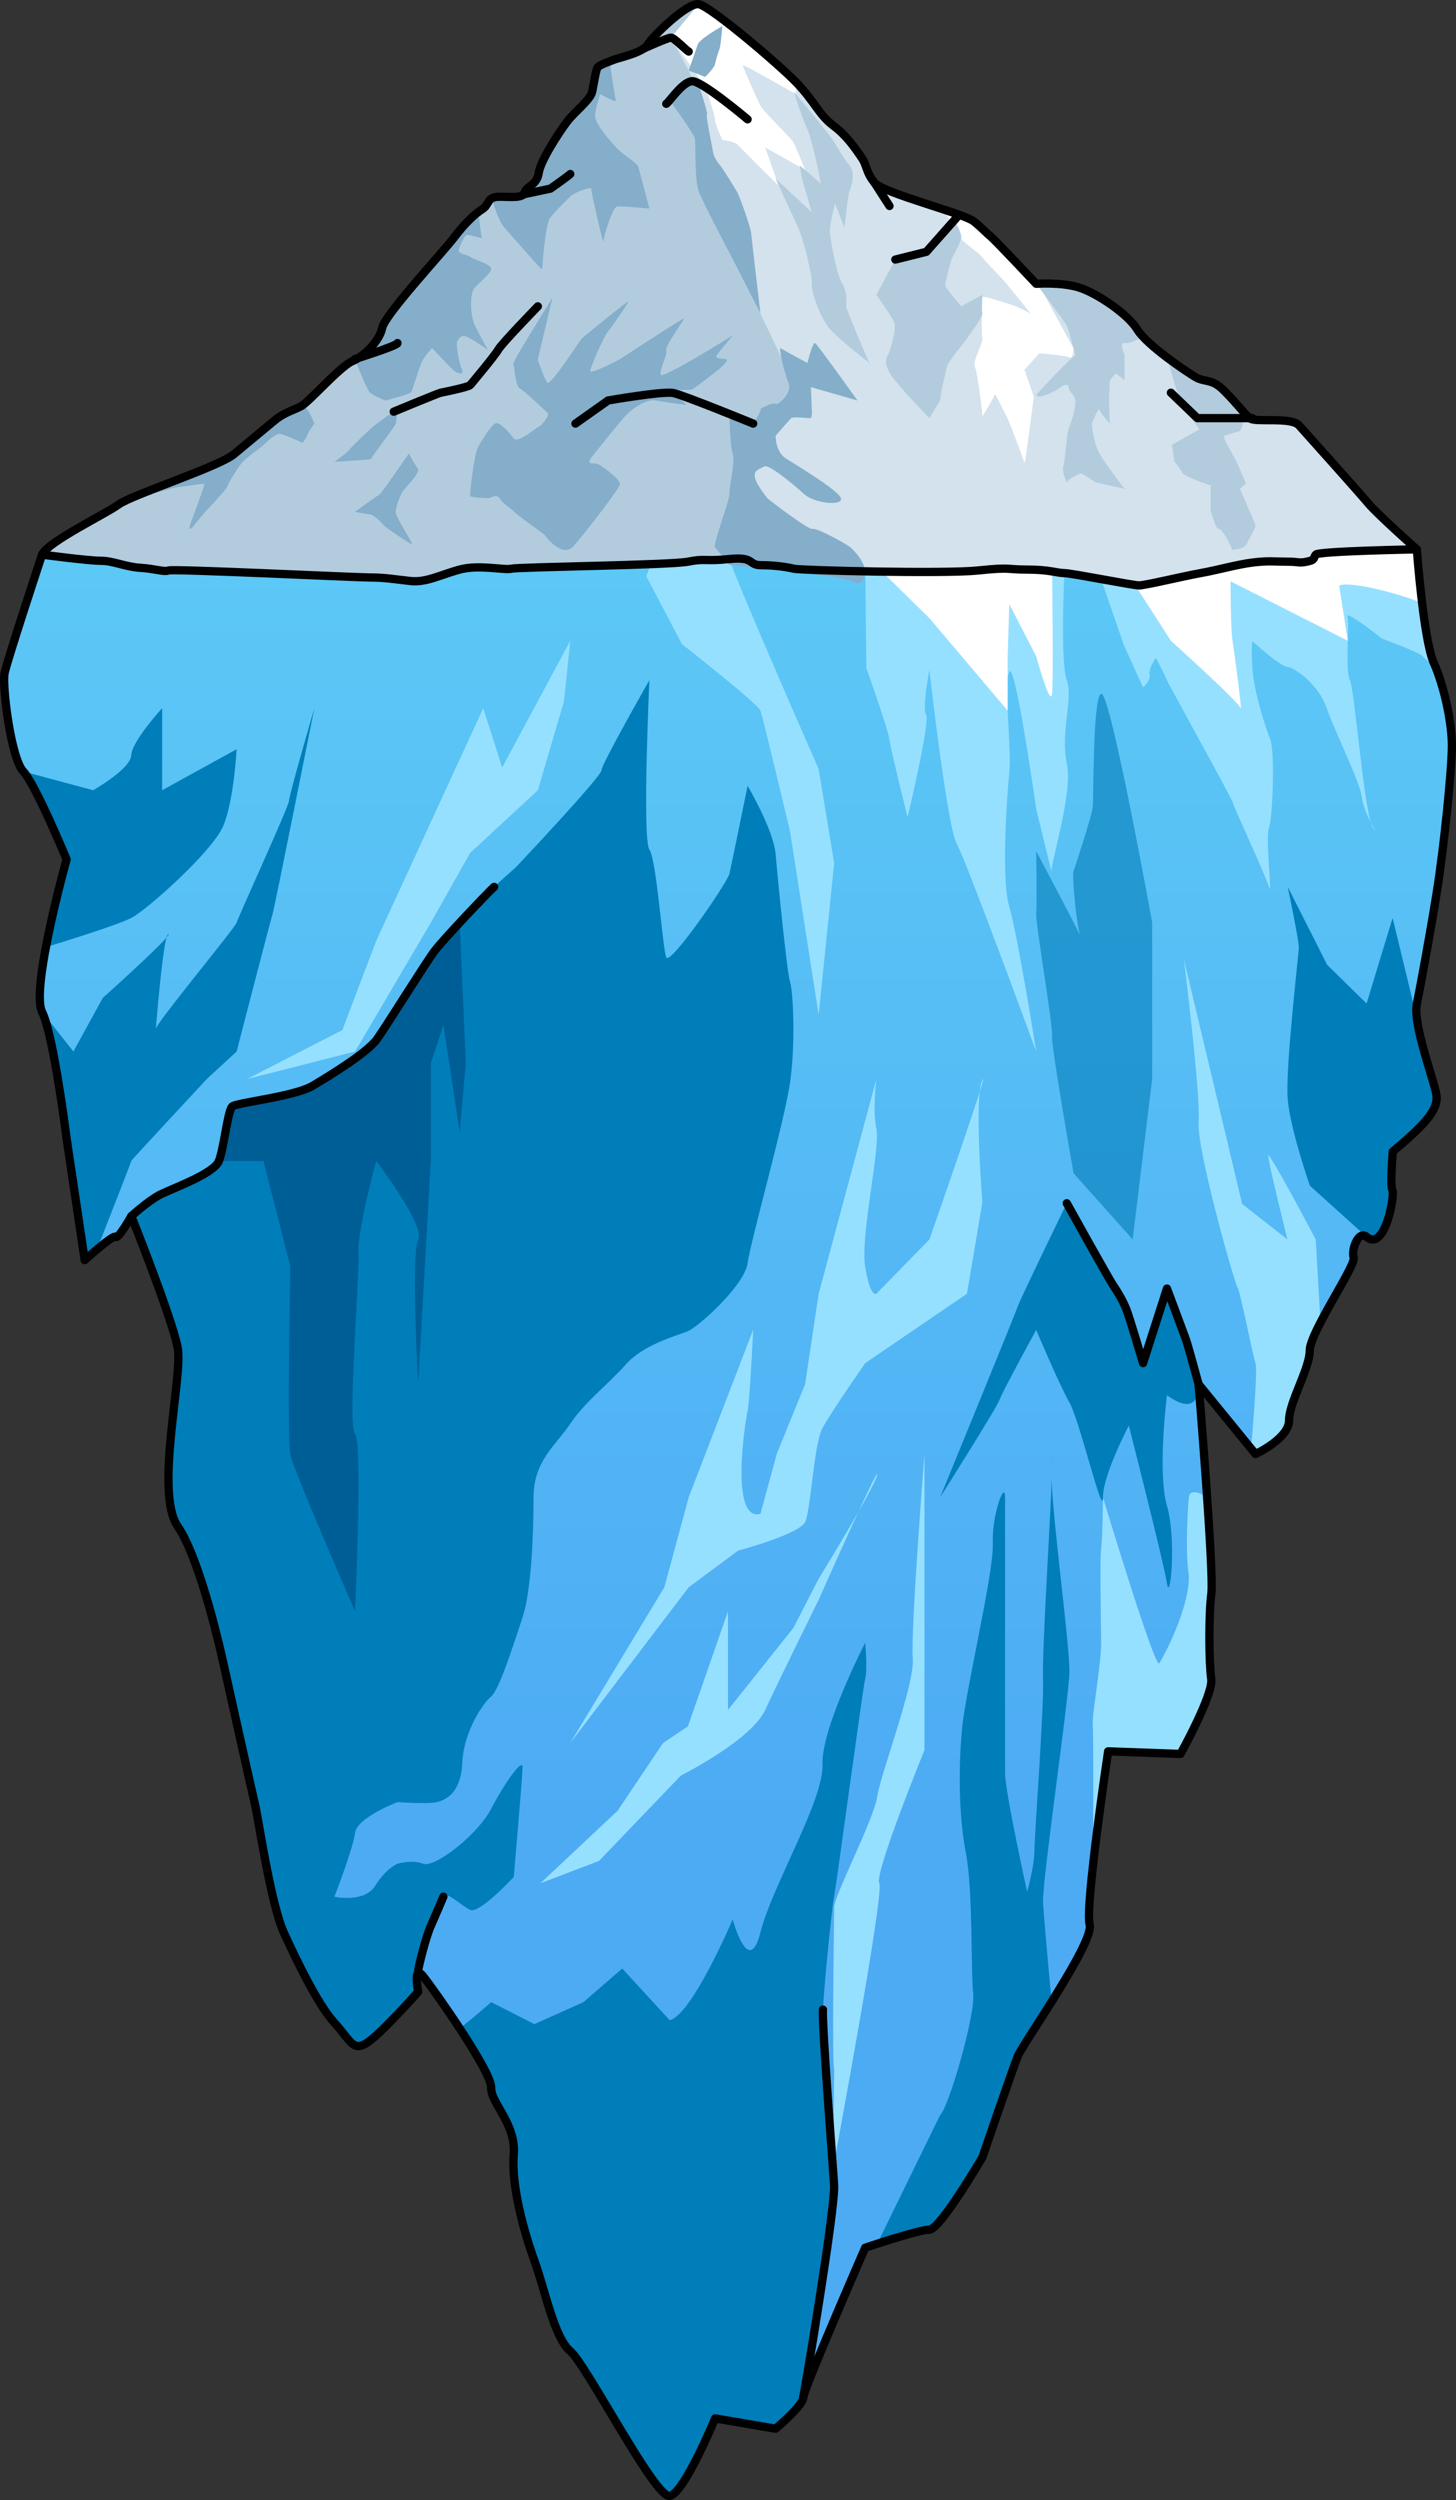 <?xml version="1.0" encoding="utf-8"?>
<!-- Generator: Adobe Illustrator 16.0.0, SVG Export Plug-In . SVG Version: 6.00 Build 0)  -->
<!DOCTYPE svg PUBLIC "-//W3C//DTD SVG 1.1//EN" "http://www.w3.org/Graphics/SVG/1.1/DTD/svg11.dtd">
<svg version="1.1" id="Layer_1" xmlns="http://www.w3.org/2000/svg" xmlns:xlink="http://www.w3.org/1999/xlink" x="0px" y="0px"
	 width="175.916px" height="301.954px" viewBox="0 0 175.916 301.954" enable-background="new 0 0 175.916 301.954"
	 xml:space="preserve">
<rect x="0" y="0" width="175.916" height="301.954" fill="#333333" stroke="none"/>
<g>
	<g>
		<linearGradient id="SVGID_1_" gradientUnits="userSpaceOnUse" x1="87.957" y1="47.535" x2="87.957" y2="220.206">
			<stop  offset="0" style="stop-color:#5ECCF6"/>
			<stop  offset="1" style="stop-color:#4DABF4"/>
		</linearGradient>
		<path fill="url(#SVGID_1_)" d="M5.083,66.989c0,0-4.218,12.761-4.53,14.322c-0.312,1.562,0.783,10.305,2.266,11.866
			c1.481,1.562,5.229,10.617,5.229,10.617s-4.366,15.613-2.964,18.423c1.403,2.81,2.964,15.3,2.964,15.3l2.187,14.676
			c0,0,3.435-3.122,3.746-2.811c0.313,0.313,1.887-2.498,1.887-2.498s4.983,12.49,5.607,15.926c0.625,3.435-2.81,17.485,0,21.545
			c2.811,4.06,5.45,16.237,5.45,16.237s3.605,16.237,3.918,17.486c0.312,1.249,1.873,11.865,3.435,15.3
			c1.562,3.436,4.138,8.743,6.128,10.929c1.991,2.187,2.195,3.436,3.811,2.498c1.615-0.937,6.313-6.245,6.313-6.245
			s-0.668-3.435,0.596-1.873s8.295,11.554,8.214,13.427c-0.08,1.874,3.042,4.372,2.73,8.119c-0.313,3.747,1.248,9.367,2.498,12.802
			c1.248,3.435,2.422,9.368,4.333,10.929c1.911,1.562,10.245,17.799,12.011,17.486c1.767-0.313,5.484-9.367,5.484-9.367l7.314,1.249
			c0,0,3.331-2.811,3.331-3.747c0-0.938,7.494-18.111,7.494-18.111s6.457-2.186,7.757-2.186c1.299,0,6.403-8.743,6.403-8.743
			s3.639-10.616,4.263-12.178c0.625-1.562,9.27-13.739,8.694-15.925s2.234-20.921,2.234-20.921l8.743,0.313
			c0,0,3.993-7.182,3.714-9.056c-0.279-1.873-0.318-7.807,0.014-10.304c0.332-2.498-1.542-25.293-1.542-25.293l6.879,8.431
			c0,0,4.051-1.873,4.051-4.06c0-2.186,2.498-6.244,2.498-8.431c0-2.186,5.62-10.304,5.308-11.241
			c-0.313-0.937,0.584-3.336,1.562-2.498c2.186,1.874,3.435-4.996,3.122-5.62c-0.312-0.625,0.048-4.684,0.048-4.684
			c3.699-3.123,5.573-4.996,5.261-6.87s-2.847-8.431-2.36-10.929c0.486-2.498,1.492-7.806,2.395-13.427s1.84-14.988,1.84-17.798
			c0-2.81-0.938-7.182-2.187-9.992c-1.249-2.81-2.048-13.709-2.048-13.709l-78.409-6.118L5.083,66.989z"/>
		<g>
			<path fill="#007EB9" d="M20.35,112.815c-0.073,0-0.148,0.154-0.226,0.416C20.342,112.975,20.442,112.815,20.35,112.815z"/>
			<path fill="#007EB9" d="M32.935,110.387c0.221-0.662,5.046-24.853,5.046-24.853s-3.059,10.501-3.059,11.164
				s-6.182,14.13-6.333,14.734c-0.149,0.595-9.505,11.866-9.771,12.822c0.096-0.809,0.734-9.074,1.307-11.022
				c-1.35,1.591-7.723,7.312-7.723,7.312l-3.532,6.456l-3.786-4.783c1.403,2.81,2.964,15.3,2.964,15.3l2.187,14.676
				c0,0,0.69-0.627,1.479-1.291c1.696-4.317,4.198-10.708,4.153-10.708c-0.068,0,9.12-9.875,9.12-9.875l3.603-3.318
				C28.589,126.999,32.714,111.049,32.935,110.387z"/>
		</g>
		<path fill="#96E0FF" d="M100.785,249.93c-0.282-0.707-0.002-18.364,0-19.644s4.874-10.751,5.204-13.298s4.575-13.581,4.292-16.693
			s1.414-24.684,1.414-24.684v35.755c0,0-6.101,14.958-5.455,16.09s-5.581,34.373-5.581,34.373L100.785,249.93z"/>
		<path fill="#96E0FF" d="M88.133,67.521c0.678,2.408,10.778,25.363,10.778,25.363l1.873,11.368l-1.873,18.287l-3.461-22.149
			c0,0-3.253-13.71-3.572-14.562s-9.485-8.037-9.485-8.037l-4.307-8.194l2.179-5.711h11.613"/>
		<path fill="#96E0FF" d="M158.97,149.694c0,0-5.742-10.862-5.749-10.121s2.324,10.121,2.324,10.121l-5.467-4.288l-7.04-29.546
			c0,0,2.037,16.303,1.782,19.638s4.331,19.453,4.701,20.008s1.853,8.337,2.17,9.13s-0.537,10.313-0.537,10.316l0.538,0.659
			c0,0,4.051-1.873,4.051-4.06c0-2.186,2.498-6.244,2.498-8.431c0-0.685,0.551-1.949,1.298-3.395L158.97,149.694z"/>
		<path fill="#96E0FF" d="M142.628,211.833c0,0,3.993-7.182,3.714-9.056c-0.279-1.873-0.318-7.807,0.014-10.304
			c0.147-1.111-0.142-6.242-0.508-11.596c-1.021-0.753-2.122-0.958-2.212-0.034c-0.141,1.44-0.415,6.525-0.044,9.119
			s-1.668,7.781-3.521,10.931c-0.506,0.859-6.811-20.05-6.811-20.05s-0.044,4.858-0.219,6.155s-0.011,8.707,0,11.407
			s-1.122,8.601-1.014,9.897s0.062,16.692,0,17.241l0,0c0.674-6.137,1.856-14.024,1.856-14.024L142.628,211.833z"/>
		<g>
			<path fill="#96E0FF" d="M165.622,99.318c0.089,0.292,0.177,0.517,0.266,0.646C166.47,100.812,166.114,100.291,165.622,99.318z"/>
			<path fill="#96E0FF" d="M173.229,80.062c-1.249-2.81-2.048-13.709-2.048-13.709l-25.795-2.013l-12.344,5.605l2.742,7.956
				l2.32,5.121c0,0,0.938-0.776,0.783-1.552s0.775-2.018,0.775-2.018s1.106,2.139,1.329,2.699s7.826,14.215,7.981,14.835
				s3.88,8.619,4.345,10.128s-0.465-5.88,0-7.151s0.735-9.339,0.135-10.736s-1.979-5.896-2.144-8.534s0-3.259,0-3.259
				s3.203,2.948,4.235,3.104s3.825,2.232,4.756,4.995s4.018,8.815,4.259,10.832c0.111,0.935,0.637,2.112,1.062,2.952
				c-0.994-3.286-1.957-15.971-2.527-17.167c-0.621-1.302,0-6.733-0.311-7.664s4.189,2.638,4.189,2.638s4.655,1.707,4.966,2.172
				c0.099,0.148,0.699,0.637,1.461,1.188C173.342,80.346,173.288,80.195,173.229,80.062z"/>
			<path fill="#FFFFFF" d="M171.828,72.919c-0.412-3.374-0.646-6.566-0.646-6.566l-38.139-2.976l0,0l3.809,6.829l4.617,7.186
				c0,0,8.176,7.353,8.419,8.141s-0.729-6.623-0.972-8.141s-0.243-7.186-0.243-7.186l14.171,7.186l-1.051-6.685
				C163.734,70.044,171.773,72.588,171.828,72.919z"/>
		</g>
		<path fill="#007EB9" d="M168.233,143.762c-0.312-0.625,0.048-4.684,0.048-4.684c3.699-3.123,5.573-4.996,5.261-6.87
			c-0.257-1.542-2.017-6.254-2.36-9.268l-2.925-12.074l-3.146,10.333l-4.761-4.667l-4.761-9.419c0,0,1.334,6.419,1.334,7.279
			s-1.667,14.769-1.334,18.435s2.667,10.372,2.667,10.372l6.854,6.182l0.448,0.262C167.464,150.306,168.523,144.342,168.233,143.762
			z"/>
		<path fill="#007EB9" d="M19.589,95.443v-9.91c0,0-3.666,4-3.729,5.667s-4.604,4.243-4.604,4.243l-8.438-2.267
			c1.481,1.562,5.229,10.617,5.229,10.617s-1.546,5.53-2.503,10.6c1.824-0.557,8.643-2.662,10.322-3.526c1.943-1,9.723-8,11.057-11
			s1.666-9.379,1.666-9.379L19.589,95.443z"/>
		<path fill="#96E0FF" d="M104.534,67.895l0.009,0.87l0.131,11.927c0,0,2.567,7.158,2.797,8.676s2.182,9.326,2.182,9.326
			s2.749-11.495,2.242-12.363s0.396-5.422,0.396-5.422s2.126,18.87,3.322,21.039s9.583,25.052,9.583,25.052s-2.23-13.99-3.248-17.46
			s-0.283-13.448,0-16.267s-0.718-10.845,0-12.146s3.268,16.701,3.268,16.701s2.103,8.459,1.837,7.591s2.639-9.543,1.837-13.23
			s0.802-7.926,0-10.036s-0.295-12.93-0.295-12.93l-3.398-5.333l-17.02,3.357"/>
		<path fill="#FFFFFF" d="M106.564,69.045l5.727,5.614l9.457,11.169v-6.553l0.2-6.317l3.248,6.317c0,0,1.736,6.339,1.916,4.506
			s0-14.762,0-14.762l-1.916-6.254l-17.02,1.575"/>
		<path fill="#007EB9" d="M99.381,213.082c0.156,4.371-6.089,14.676-7.503,20.296c-1.413,5.621-3.354-1.561-3.354-1.561
			s-4.912,11.553-7.615,12.178l-5.728-6.245l-4.684,4.059l-5.933,2.662l-5.218-2.662c0,0-1.922,1.704-3.806,3.184
			c1.98,3.021,3.837,6.152,3.795,7.121c-0.08,1.874,3.042,4.372,2.73,8.119c-0.313,3.747,1.248,9.367,2.498,12.802
			c1.248,3.435,2.422,9.368,4.333,10.929c1.911,1.562,10.245,17.799,12.011,17.486c1.767-0.313,5.484-9.367,5.484-9.367l7.314,1.249
			c0,0,3.331-2.811,3.331-3.747c-0.313-3.123,4.06-24.356,3.747-26.542s-0.937-14.363-1.405-15.922
			c-0.468-1.56,1.093-16.552,1.405-18.113s3.435-24.98,3.747-26.229s0-4.371,0-4.371S99.225,208.71,99.381,213.082z"/>
		<path fill="#007EB9" d="M144.814,167.181c0-1.873-3.821-11.554-3.821-11.554c-1.175,3.747-2.888,9.008-2.888,9.008
			s-2.033-7.759-3.283-9.008c-1.248-1.249-5.933-10.304-5.933-10.304s-5.62,11.553-5.933,12.49
			c-0.313,0.937-9.367,23.03-9.367,23.03s6.869-10.853,7.182-11.79c0.313-0.937,4.425-8.431,4.425-8.431s2.757,6.558,4.006,8.743
			s4.06,14.213,4.06,11.478c0-2.734,3.122-8.667,3.122-8.667s4.223,16.55,4.609,19.048c0.387,2.497,1.175-5.309,0-9.368
			s0-13.342,0-13.342C145.159,171.501,144.814,167.181,144.814,167.181z"/>
		<g>
			<path fill="#007EB9" d="M127.056,177.863c-0.006,0.191-0.005,0.422,0,0.671c0-0.287,0.002-0.568,0.005-0.836
				C127.06,177.756,127.058,177.802,127.056,177.863z"/>
			<path fill="#007EB9" d="M127.051,241.765c-0.294-3.225-0.919-10.139-1.03-11.938c-0.148-2.367,3.107-24.575,3.185-27.832
				c0.073-3.099-2.052-18.553-2.149-23.46c0,0.023,0,0.046,0,0.069c0,2.517-1.185,20.873-1.035,24.131
				c0.148,3.259-1.037,18.802-1.037,20.727s-0.888,5.032-0.888,5.032s-2.665-12.139-2.665-14.36c0-2.221,0-31.088,0-33.289
				c0-2.2-1.629,2.201-1.481,5.606s-3.257,17.616-3.7,22.205c-0.444,4.589-0.444,10.512,0.443,15.101
				c0.889,4.589,0.593,14.509,0.889,17.025c0.295,2.516-2.961,13.768-3.992,14.656l-7.601,15.555l0,0
				c1.983-0.643,5.396-1.705,6.302-1.705c1.299,0,6.403-8.743,6.403-8.743s3.639-10.616,4.263-12.178
				C123.235,247.67,125.111,244.858,127.051,241.765z"/>
			<path fill="#007EB9" d="M127.061,177.698C127.164,174.44,127.083,175.676,127.061,177.698L127.061,177.698z"/>
		</g>
		<path fill="#007EB9" d="M93.708,103.14c-0.249-2.922-3.383-8.236-3.383-8.236s-1.948,9.565-2.192,10.628
			s-7.195,11.159-7.636,10.096s-1.154-11.69-2.037-13.019c-0.883-1.328,0-20.458,0-20.458s-5.758,10.096-5.796,10.893
			c-0.038,0.797-10.325,11.69-10.325,11.69s-6.642,5.845-8.235,7.971c-1.595,2.126-6.377,8.501-7.392,11.159
			c-1.016,2.657-8.816,7.439-9.879,7.705c-1.063,0.266-7.174,1.594-8.235,1.594c-1.063,0-1.33,4.517-1.674,6.376
			s-11.346,5.846-11.058,7.344c0,0,4.983,12.49,5.607,15.926c0.625,3.435-2.81,17.485,0,21.545c2.811,4.06,5.45,16.237,5.45,16.237
			s3.605,16.237,3.918,17.486c0.312,1.249,1.873,11.865,3.435,15.3c1.562,3.436,4.138,8.743,6.128,10.929
			c1.991,2.187,2.195,3.436,3.811,2.498c1.505-0.873,5.683-5.537,6.245-6.169c0.007-0.113,0.016-0.229,0.021-0.341
			c-0.09-0.555-0.257-1.806,0.047-1.986l0,0c0-2.252,0.596-3.652,0.596-3.652s2.183-4.781,2.448-5.579s2.126,1.063,3.232,1.595
			c1.106,0.531,5.271-3.985,5.271-3.985s1.063-12.222,1.063-13.285s-2.126,1.86-3.789,5.049c-1.662,3.188-6.839,7.173-8.225,6.643
			c-1.386-0.531-3.098,0-3.098,0s-1.361,0.53-2.689,2.656s-4.932,1.328-4.932,1.328s2.273-5.845,2.493-7.705
			c0.22-1.859,5.128-3.719,5.128-3.719s3.686,0.265,4.749,0c1.064-0.265,2.923-1.063,3.084-4.782
			c0.161-3.72,2.496-7.175,3.479-7.972c0.983-0.796,2.737-6.376,3.8-9.564s1.328-10.096,1.328-14.491
			c0-4.395,2.656-6.232,4.434-8.889c1.777-2.657,4.6-4.783,6.726-7.175s6.111-3.454,7.439-3.985c1.328-0.53,6.907-5.58,7.262-8.236
			c0.355-2.656,4.428-17.004,5.125-21.787c0.696-4.782,0.365-11.159,0-12.222C95.084,117.487,93.958,106.063,93.708,103.14z"/>
		<path fill="#005E97" d="M42.898,173.17c-0.952-1.214,0.586-19.017,0.424-21.849s2.141-11.092,2.141-11.092s5.959,7.85,5.064,9.471
			c-0.347,0.629-0.425,3.397-0.391,6.552c0.055,4.982,0.391,10.929,0.391,10.929l1.527-26.952v-11.824l1.518-4.596l1.971,12.947
			l0.734-8.352l-0.734-16.973l-0.445,0.128c-0.411,0.439-0.761,0.835-0.993,1.146c-1.595,2.126-6.377,8.501-7.392,11.159
			c-1.016,2.657-8.816,7.439-9.879,7.705c-1.063,0.266-7.174,1.594-8.235,1.594c-1.063,0-1.33,4.517-1.674,6.376
			c-0.038,0.206-0.212,0.438-0.48,0.689v0h5.387l3.236,12.711c0,0-0.405,20.822,0,22.751s7.831,18.922,7.831,18.922
			S43.85,174.384,42.898,173.17z"/>
		<path fill="none" stroke="#000000" stroke-linecap="round" stroke-linejoin="round" stroke-miterlimit="10" d="M5.083,66.989
			c0,0-4.218,12.761-4.53,14.322c-0.312,1.562,0.783,10.305,2.266,11.866c1.481,1.562,5.229,10.617,5.229,10.617
			s-4.366,15.613-2.964,18.423c1.403,2.81,2.964,15.3,2.964,15.3l2.187,14.676c0,0,3.435-3.122,3.746-2.811
			c0.313,0.313,1.887-2.498,1.887-2.498s4.983,12.49,5.607,15.926c0.625,3.435-2.81,17.485,0,21.545
			c2.811,4.06,5.45,16.237,5.45,16.237s3.605,16.237,3.918,17.486c0.312,1.249,1.873,11.865,3.435,15.3
			c1.562,3.436,4.138,8.743,6.128,10.929c1.991,2.187,2.195,3.436,3.811,2.498c1.615-0.937,6.313-6.245,6.313-6.245
			s-0.668-3.435,0.596-1.873s8.295,11.554,8.214,13.427c-0.08,1.874,3.042,4.372,2.73,8.119c-0.313,3.747,1.248,9.367,2.498,12.802
			c1.248,3.435,2.422,9.368,4.333,10.929c1.911,1.562,10.245,17.799,12.011,17.486c1.767-0.313,5.484-9.367,5.484-9.367l7.314,1.249
			c0,0,3.331-2.811,3.331-3.747c0-0.938,7.494-18.111,7.494-18.111s6.457-2.186,7.757-2.186c1.299,0,6.403-8.743,6.403-8.743
			s3.639-10.616,4.263-12.178c0.625-1.562,9.27-13.739,8.694-15.925s2.234-20.921,2.234-20.921l8.743,0.313
			c0,0,3.993-7.182,3.714-9.056c-0.279-1.873-0.318-7.807,0.014-10.304c0.332-2.498-1.542-25.293-1.542-25.293l6.879,8.431
			c0,0,4.051-1.873,4.051-4.06c0-2.186,2.498-6.244,2.498-8.431c0-2.186,5.62-10.304,5.308-11.241
			c-0.313-0.937,0.584-3.336,1.562-2.498c2.186,1.874,3.435-4.996,3.122-5.62c-0.312-0.625,0.048-4.684,0.048-4.684
			c3.699-3.123,5.573-4.996,5.261-6.87s-2.847-8.431-2.36-10.929c0.486-2.498,1.492-7.806,2.395-13.427s1.84-14.988,1.84-17.798
			c0-2.81-0.938-7.182-2.187-9.992c-1.249-2.81-2.048-13.709-2.048-13.709l-78.409-6.118L5.083,66.989z"/>
		<g>
			<path fill="#D3E2EC" d="M5.083,66.989c0.744-1.593,7.648-4.885,9.241-6.054s12.106-4.567,13.912-6.054s3.822-3.185,4.991-4.142
				c1.168-0.956,2.229-1.169,3.186-1.7c0.957-0.53,4.673-4.779,6.16-5.416c1.486-0.637,3.291-2.443,3.61-4.036
				s7.435-9.239,8.709-10.938s2.548-2.868,3.397-3.399c0.851-0.531,0.532-1.487,2.02-1.487c1.486,0,2.867,0.213,3.079-0.531
				c0.213-0.743,1.487-0.851,1.699-2.337c0.213-1.486,2.44-4.883,3.397-6.158c0.956-1.275,2.867-2.655,3.08-3.717
				c0.212-1.062,0.425-2.549,0.638-2.868c0.212-0.318,1.486-0.743,2.018-0.956c0.53-0.212,3.505-0.849,4.036-1.805
				c0.53-0.956,4.778-5.098,6.159-4.886c1.381,0.212,9.769,7.328,11.894,9.559s2.655,3.823,4.354,5.097
				c1.699,1.275,2.657,2.761,3.399,3.823c0.743,1.063,0.532,1.805,1.593,3.08c1.062,1.274,10.83,3.716,11.999,4.673
				c1.168,0.956,1.379,1.275,2.018,1.806c0.638,0.531,5.522,5.734,5.522,5.734s2.973-0.212,5.098,0.425s5.947,3.186,7.116,5.097
				c1.168,1.912,5.945,5.098,7.008,5.735s1.914,0.213,3.188,1.381s2.762,3.08,3.398,3.611s4.992-0.212,5.947,0.85
				c0.955,1.062,7.327,8.177,8.39,9.452c1.063,1.275,5.841,5.522,5.841,5.522s-11.895,0.21-12.213,0.636s-0.001,0.638-1.063,0.851
				s-0.849,0-2.441,0c-1.594,0-2.125-0.13-4.037,0.095c-1.911,0.224-4.034,0.861-6.371,1.286c-2.338,0.425-6.69,1.487-7.435,1.487
				s-8.177-1.487-9.027-1.487s-1.806-0.425-4.461-0.425s-1.912-0.318-5.947,0.107c-4.034,0.424-21.451-0.001-22.302-0.213
				c-0.85-0.212-2.337-0.424-3.93-0.424s-0.739-1.062-3.821-0.744s-2.87-0.107-4.994,0.318c-2.123,0.425-20.497,0.637-21.347,0.85
				c-0.849,0.213-3.93-0.531-6.266,0.106s-4.036,1.593-5.947,1.381s-3.08-0.424-4.779-0.424c-1.698,0-23.789-1.062-24.426-0.85
				c-0.637,0.212-1.593-0.213-3.398-0.319c-1.805-0.106-3.292-0.85-4.779-0.85C10.71,67.734,5.083,66.989,5.083,66.989z"/>
			<path fill="#FFFFFF" d="M129.24,43.177c0.399,0.246,0.468-1.095,0.468-1.095l-4.263-7.816c-0.156,0.007-0.249,0.014-0.249,0.014
				s-4.885-5.204-5.522-5.734c-0.639-0.531-0.85-0.85-2.018-1.806c-0.395-0.323-1.777-0.817-3.467-1.376
				c-0.067,0.61,1.952,3.177,1.934,3.438s2.264,1.812,2.571,2.278s2.556,2.73,2.901,3.167s2.917,3.602,2.917,3.602l-1.731-0.847
				c0,0-4.087-1.397-4.103-1.098c0,0-0.158,4.632,0.016,4.965s-1.239,2.796-0.906,3.462s0.932,5.726,0.906,5.926
				s1.557-2.663,1.557-2.663s1.133,2.264,1.465,2.91s1.998,5.147,2.064,5.43s1.132-8.007,1.132-8.007l-1.132-3.263l1.798-1.998
				C125.578,42.666,128.84,42.932,129.24,43.177z"/>
			<path fill="#FFFFFF" d="M95.764,17.039c-0.296-0.414-3.575-3.665-3.886-4.255s-2.143-4.729-2.143-4.906s6.423,3.494,6.423,3.494
				s0.017-0.659,0.005-1.453c-2.319-2.37-10.394-9.202-11.747-9.41c-0.395-0.061-1.026,0.241-1.735,0.715l-1.612,3.32l4.177,6.006
				c0,0,1.123,3.302,1.122,3.861s0.917,2.509,0.917,2.509s1.387,0.118,1.859,0.591s5.073,5.155,4.928,4.841
				s-1.617-4.545-1.617-4.545l4.819,2.718C97.274,20.525,96.06,17.452,95.764,17.039z"/>
			<path fill="#84AECA" d="M85.181,9.288c0.221-0.166,1.152-1.162,1.213-1.55c0.06-0.388,0.448-1.661,0.559-1.882
				c0.109-0.222,0.332-2.713,0.332-2.713s-2.77,1.551-2.99,2.243c-0.221,0.691-1.087,3.127-1.087,3.127L85.181,9.288z"/>
			<path fill="#B2CCDE" d="M113.589,48.369c0-0.781,0.727-3.59,0.832-4.111c0.104-0.521,1.771-2.498,2.29-3.227
				c0.52-0.729,2.081-2.826,1.978-3.183c-0.104-0.356,0.005-2.244,0.005-2.244L116.141,37c0,0-1.928-2.215-1.928-2.527
				c0-0.312,0.52-2.602,0.832-3.33c0.313-0.729,1.149-1.978,1.096-2.603s-0.991-2.29-0.991-2.29s-2.707,3.851-3.227,4.164
				c-0.52,0.312-3.747,0.937-3.747,0.937l-2.29,4.253c0,0,1.563,2.2,2.082,3.137c0.52,0.937-0.624,4.059-0.624,4.059
				s-0.832,0.833,0.312,2.498c1.145,1.666,4.635,5.205,4.635,5.205L113.589,48.369z"/>
			<path fill="#B2CCDE" d="M105.053,43.841c-0.52-1.041-2.811-6.499-2.811-6.84c0-0.341,0.21-1.59-0.52-2.839
				s-1.354-5.205-1.457-6.037s0.624-3.539,0.624-3.539l1.146,2.914c0,0,0.405-4.059,0.618-4.475c0.214-0.417,0.724-2.239,0-3.045
				c-0.723-0.806-1.452-2.159-1.972-2.992s-4.788-5.933-4.788-5.933s1.145,3.539,1.665,4.58s1.769,6.87,1.562,6.558
				c-0.207-0.313-2.498-2.212-2.498-2.212s0.207,1.275,0.313,1.692c0.104,0.417,1.145,3.962,1.145,3.962l-4.371-4.066
				c0,0,1.979,4.268,2.707,5.881c0.728,1.613,1.769,5.985,1.664,6.817c-0.104,0.833,0.936,3.851,1.978,5.204
				C101.099,40.823,105.053,43.841,105.053,43.841z"/>
			<path fill="#B2CCDE" d="M129.93,42.904c-0.833,0.521-4.734,4.788-4.734,4.788c0.259,0.625,2.288-0.521,2.366-0.521
				s1.43-1.249,1.535-0.417c0.104,0.833,0.937,0.829,0.833,2.028c-0.104,1.199-0.626,2.448-0.833,3.073
				c-0.208,0.625-0.418,3.753-0.625,4.479s0.521,2.286,0.521,1.87s1.665-1.041,1.665-1.041l1.771,1.11l3.435,0.764
				c0,0-2.291-2.988-3.02-4.252c-0.728-1.265-0.937-3.624-0.937-3.624s0.832-2.057,0.937-1.67c0.105,0.387,1.25,1.67,1.25,1.67
				l-0.104-2.793l0.104-2.446l0.729-0.833l1.041,0.833V42.8c0,0-0.729-1.48,0-1.365s2.24-0.755,2.24-0.755l0.002-0.002
				c-0.288-0.31-0.531-0.606-0.695-0.876c-1.169-1.912-4.991-4.46-7.116-5.097s-5.098-0.425-5.098-0.425s3.589,4.669,3.797,5.294
				C129.202,40.198,129.93,42.904,129.93,42.904z"/>
			<path fill="#B2CCDE" d="M149.81,59.038l0.729-0.625c0,0-0.727-1.757-1.145-2.648c-0.417-0.891-1.77-2.988-1.457-3.137
				c0.313-0.148,1.873-0.564,1.873-0.564s0.713-0.981,0.2-2.573v0c-0.707-0.796-1.599-1.833-2.405-2.572
				c-1.273-1.168-2.125-0.744-3.188-1.381c-0.526-0.316-1.965-1.258-3.425-2.36l0,0l1.012,3.465c0,0,0.833,2.716,1.457,3.34
				c0.625,0.625,1.456,1.874,1.456,1.874l-3.329,1.874l0.312,2.036c0.832,0.982,1.056,1.502,1.056,1.502
				c1.547,0.833,3.316,1.354,3.316,1.354v3.018c0,0,0.624,2.309,0.937,2.248s0.729,0.667,1.041,1.188
				c0.312,0.521,0.624,1.347,0.624,1.347s1.563-0.123,1.77-0.735c0.208-0.612,1.145-1.965,1.041-2.277
				C151.581,63.097,149.81,59.038,149.81,59.038z"/>
			<path fill="#B2CCDE" d="M96.625,48.783v-2.142c0.65-1.703-2.229-3.464-2.229-3.464s-2.534-5.361-2.95-6.176
				s-2.56-11.931-3.489-13.221s-3.995-7.021-3.995-7.021v-6.47l-0.755-1.777l-2.139-3.969l3.348-4.036
				c-1.381-0.212-5.629,3.93-6.159,4.886c-0.531,0.956-3.506,1.593-4.036,1.805c-0.531,0.212-1.806,0.637-2.018,0.956
				c-0.213,0.318-0.426,1.806-0.638,2.868c-0.213,1.062-2.124,2.442-3.08,3.717c-0.957,1.274-3.185,4.671-3.397,6.158
				c-0.212,1.486-1.486,1.594-1.699,2.337c-0.212,0.744-1.593,0.531-3.079,0.531c-1.487,0-1.169,0.956-2.02,1.487
				c-0.85,0.531-2.123,1.699-3.397,3.399s-8.39,9.346-8.709,10.938s-2.124,3.398-3.61,4.036c-1.487,0.637-5.203,4.886-6.16,5.416
				c-0.956,0.531-2.018,0.744-3.186,1.7c-1.169,0.957-3.186,2.655-4.991,4.142s-12.319,4.885-13.912,6.054s-8.497,4.46-9.241,6.054
				c0,0,5.627,0.745,7.113,0.745c1.487,0,2.975,0.743,4.779,0.85c1.806,0.106,2.762,0.531,3.398,0.319
				c0.637-0.212,22.728,0.85,24.426,0.85c1.699,0,2.868,0.212,4.779,0.424s3.611-0.744,5.947-1.381s5.417,0.107,6.266-0.106
				c0.85-0.213,19.224-0.424,21.347-0.85c2.124-0.425,1.912,0,4.994-0.318c0.539-0.056,0.952-0.067,1.284-0.052
				c-0.309-2.234-0.563-4.92-0.893-5.614c-0.593-1.248,1.801-1.621,1.801-1.621v-6.513c0,0,1.553-2.209,1.553-3.22
				S96.625,48.783,96.625,48.783z"/>
			<path fill="#84AECA" d="M86.394,66.115c-0.283-0.417,1.784-5.726,1.739-6.454c-0.045-0.729,0.725-4.029,0.392-4.876
				s-0.392-4.699-0.392-4.699l2.868,1.076c0,0,1.025-1.536,0.877-1.67c-0.147-0.134,1.621-0.97,1.83-0.708s2.082-1.299,1.562-2.548
				s-1.249-4.371-0.937-4.163c0.312,0.208,3.226,1.769,3.226,1.769s0.625-2.602,0.937-2.394c0.313,0.208,5.102,6.921,5.102,6.921
				l-5.621-1.613l0.104,2.736c0,0,0.104,1.011-0.208,1.011s-2.081-0.208-2.29,0c-0.208,0.208-1.873,2.126-1.873,2.126
				s-0.055,1.934,1.273,2.766c1.328,0.833,6.531,3.958,6.637,4.841c0.104,0.884-3.227,0.571-4.476-0.574
				c-1.249-1.145-4.267-3.636-4.787-3.327s-1.354,0.413-1.146,1.35c0.209,0.937,1.562,2.551,1.562,2.551s4.891,3.817,5.412,3.651
				c0.521-0.166,4.241,1.911,4.58,2.229c3.122,2.92,1.353,4.891,0.416,4.163c-0.938-0.729-15.047-2.054-15.047-2.054L86.394,66.115z
				"/>
			<path fill="#84AECA" d="M91.878,37.848c0,0-1.052-8.801-1.107-9.576c-0.055-0.774-1.383-4.483-1.66-4.981
				c-0.276-0.499-1.716-2.859-2.104-3.312c-0.388-0.452-0.775-1.061-0.831-1.504c-0.055-0.442-0.921-4.428-0.765-4.649
				s-1.073-3.796-1.073-3.796s-0.792-0.525-1.131-0.225c-0.339,0.3-2.298,2.303-2.298,2.303s2.942,4.043,3.053,4.652
				c0.111,0.608-0.056,4.926,0.443,6.31S89,32.203,89,32.203L91.878,37.848z"/>
			<path fill="#84AECA" d="M23.564,63.303c1.367-1.758,3.712-4.025,3.868-4.494c0.155-0.468,1.327-2.417,1.913-3.044
				c0.587-0.628,2.072-1.604,2.502-2.035c0.43-0.43,1.444-1.329,1.914-1.329c0.469,0,2.813,1.094,2.813,1.094
				s0.508-0.743,0.625-1.094c0.116-0.352,0.781-1.24,0.781-1.24l-0.47-1.104l-0.741-1.172c0,0-0.001-0.041-0.003-0.102
				c-0.138,0.112-0.262,0.206-0.354,0.257c-0.956,0.531-2.018,0.744-3.186,1.7c-1.169,0.957-3.186,2.655-4.991,4.142
				c-1.485,1.224-8.861,3.74-12.317,5.244c-0.032,0.068-0.053,0.109-0.053,0.109c0.155,0.02,4.57-1.151,4.961-1.269
				c0.392-0.118,3.75-0.547,3.868-0.547s-1.328,3.868-1.328,3.868S22.197,65.062,23.564,63.303z"/>
			<path fill="#84AECA" d="M65.502,32.522c0-0.234,0.39-5.387,0.937-6.167c0.547-0.781,2.264-2.42,2.576-2.732
				s2.42-1.171,2.42-0.781c0,0.391,1.483,6.948,1.483,6.323s1.093-4.137,1.639-4.215c0.547-0.078,3.903,0.234,3.903,0.234
				s-1.171-4.449-1.327-4.996c-0.156-0.547-1.795-1.405-2.654-2.342c-0.858-0.937-2.575-2.888-2.575-3.825
				c0-0.937,0.624-2.654,0.624-2.654s2.029,1.169,1.874,0.741c-0.156-0.429-0.627-4.246-0.782-4.679
				c-0.577,0.219-1.265,0.5-1.416,0.726c-0.213,0.318-0.426,1.806-0.638,2.868c-0.213,1.062-2.124,2.442-3.08,3.717
				c-0.957,1.274-3.185,4.671-3.397,6.158c-0.212,1.486-1.486,1.594-1.699,2.337c-0.212,0.744-1.593,0.531-3.079,0.531
				c-0.484,0-0.769,0.107-0.973,0.263l0.232,0.376c0,0,0.624,2.264,1.404,3.123C61.755,28.384,65.502,32.756,65.502,32.522z"/>
			<path fill="#84AECA" d="M57.373,39.299c-0.563-1.165-0.639-3.755-0.075-4.469c0.563-0.713,2.204-1.914,2.04-2.44
				c-0.163-0.526-2.117-1.052-2.492-1.352c-0.374-0.301-1.575-0.338-1.426-0.864c0.15-0.526,0.713-1.728,0.938-1.803
				s1.841,0.413,1.841,0.413s-0.189-1.314-0.264-2.028c-0.032-0.305-0.092-0.724-0.17-1.124c-0.809,0.622-1.833,1.632-2.872,3.017
				c-1.274,1.7-8.39,9.346-8.709,10.938c-0.297,1.479-1.871,3.129-3.286,3.869c0.604,1.539,1.545,3.743,1.781,3.953
				c0.339,0.3,1.953,1.09,2.104,0.939c0.15-0.15,2.854-0.676,2.967-1.089c0.112-0.413,0.938-2.854,1.163-3.455
				c0.226-0.601,1.277-1.765,1.277-1.765s2.215,2.329,2.629,2.704c0.413,0.375,1.35,0.638,0.976-0.15
				c-0.375-0.789-0.675-3.042-0.601-3.192c0.075-0.15,0.338-1.014,1.052-0.789c0.714,0.226,2.704,1.653,2.704,1.653
				S57.936,40.463,57.373,39.299z"/>
			<path fill="none" stroke="#000000" stroke-linecap="round" stroke-linejoin="round" stroke-miterlimit="10" d="M5.083,66.989
				c0.744-1.593,7.648-4.885,9.241-6.054s12.106-4.567,13.912-6.054s3.822-3.185,4.991-4.142c1.168-0.956,2.229-1.169,3.186-1.7
				c0.957-0.53,4.673-4.779,6.16-5.416c1.486-0.637,3.291-2.443,3.61-4.036s7.435-9.239,8.709-10.938s2.548-2.868,3.397-3.399
				c0.851-0.531,0.532-1.487,2.02-1.487c1.486,0,2.867,0.213,3.079-0.531c0.213-0.743,1.487-0.851,1.699-2.337
				c0.213-1.486,2.44-4.883,3.397-6.158c0.956-1.275,2.867-2.655,3.08-3.717c0.212-1.062,0.425-2.549,0.638-2.868
				c0.212-0.318,1.486-0.743,2.018-0.956c0.53-0.212,3.505-0.849,4.036-1.805c0.53-0.956,4.778-5.098,6.159-4.886
				c1.381,0.212,9.769,7.328,11.894,9.559s2.655,3.823,4.354,5.097c1.699,1.275,2.657,2.761,3.399,3.823
				c0.743,1.063,0.532,1.805,1.593,3.08c1.062,1.274,10.83,3.716,11.999,4.673c1.168,0.956,1.379,1.275,2.018,1.806
				c0.638,0.531,5.522,5.734,5.522,5.734s2.973-0.212,5.098,0.425s5.947,3.186,7.116,5.097c1.168,1.912,5.945,5.098,7.008,5.735
				s1.914,0.213,3.188,1.381s2.762,3.08,3.398,3.611s4.992-0.212,5.947,0.85c0.955,1.062,7.327,8.177,8.39,9.452
				c1.063,1.275,5.841,5.522,5.841,5.522s-11.895,0.21-12.213,0.636s-0.001,0.638-1.063,0.851s-0.849,0-2.441,0
				c-1.594,0-2.125-0.13-4.037,0.095c-1.911,0.224-4.034,0.861-6.371,1.286c-2.338,0.425-6.69,1.487-7.435,1.487
				s-8.177-1.487-9.027-1.487s-1.806-0.425-4.461-0.425s-1.912-0.318-5.947,0.107c-4.034,0.424-21.451-0.001-22.302-0.213
				c-0.85-0.212-2.337-0.424-3.93-0.424s-0.739-1.062-3.821-0.744s-2.87-0.107-4.994,0.318c-2.123,0.425-20.497,0.637-21.347,0.85
				c-0.849,0.213-3.93-0.531-6.266,0.106s-4.036,1.593-5.947,1.381s-3.08-0.424-4.779-0.424c-1.698,0-23.789-1.062-24.426-0.85
				c-0.637,0.212-1.593-0.213-3.398-0.319c-1.805-0.106-3.292-0.85-4.779-0.85C10.71,67.734,5.083,66.989,5.083,66.989z"/>
			<path fill="none" stroke="#000000" stroke-linecap="round" stroke-linejoin="round" stroke-miterlimit="10" d="M77.788,5.857
				c0,0,2.916-1.313,3.281-1.313c0.364,0,1.911,1.594,2.139,1.685"/>
			<path fill="none" stroke="#000000" stroke-linecap="round" stroke-linejoin="round" stroke-miterlimit="10" d="M80.498,12.538
				c0.383-0.234,1.944-2.654,3.115-2.732c1.171-0.078,6.713,4.606,6.713,4.606"/>
			<path fill="#84AECA" d="M66.764,35.903c-0.299,0.599-4.852,7.729-4.732,8.028c0.12,0.299,0.24,2.756,0.779,2.996
				c0.54,0.24,3.055,2.696,3.354,2.936c0.3,0.239-0.658,1.497-1.078,1.677c-0.42,0.18-2.581,2.098-3.058,1.378
				c-0.478-0.719-1.675-1.977-2.154-1.797c-0.479,0.18-1.858,2.277-2.218,3.115c-0.358,0.839-0.957,5.512-0.838,5.691
				c0.12,0.18,2.276,0.24,2.276,0.24s1.02-0.539,1.259,0s1.677,1.438,1.736,1.618c0.061,0.179,3.654,2.755,3.654,2.755
				s2.157,3.056,3.595,1.378c1.438-1.678,5.572-6.95,5.572-7.489c0-0.539-2.456-2.456-2.935-2.456c-0.479,0-1.139,0.06-0.479-0.779
				c0.658-0.839,3.355-4.194,4.014-4.913c0.659-0.719,2.457-2.148,3.714-1.913c1.258,0.235,3.715,0.535,3.715,0.535l-1.978-1.797
				c0,0,2.455,0.001,2.636-0.06s3.115-2.277,3.535-2.696s0.9-0.839,0.6-0.958c-0.3-0.12-1.438,0-1.139-0.479
				s2.097-2.516,1.917-2.396c-0.179,0.119-8.508,5.331-8.687,4.732c-0.18-0.599,0.864-2.456,0.672-2.936
				c-0.192-0.479,2.145-3.654,2.145-3.834c0-0.18-7.191,4.553-7.67,4.853c-0.479,0.3-3.595,1.858-3.654,1.498
				s1.677-4.254,2.097-4.733c0.42-0.479,2.636-3.654,2.456-3.654c-0.179,0-5.332,4.193-5.571,4.433s-3.834,5.871-4.193,5.332
				c-0.36-0.539-1.138-2.756-1.138-2.756L66.764,35.903z"/>
			<path fill="#84AECA" d="M49.824,65.687c-0.195-0.391-1.837-3.048-1.993-3.673s0.548-2.111,0.743-2.54s2.265-2.345,1.913-2.853
				c-0.351-0.507-1.094-1.836-1.094-1.836s-3.399,4.962-3.595,5.001s-2.9,2.031-2.9,2.031s1.728,0.352,1.846,0.313
				s0.979,0.547,1.446,1.133c0.469,0.586,3.438,2.422,3.438,2.422"/>
			<path fill="#84AECA" d="M44.783,55.489c-0.039-0.118,3.009-4.083,3.048-4.327s0.156-1.417,0.195-1.651s-2.657,1.759-2.891,1.954
				c-0.234,0.195-2.502,2.305-2.854,2.773c-0.351,0.469-1.757,1.485-1.874,1.524C40.291,55.801,44.783,55.489,44.783,55.489z"/>
			<polyline fill="none" stroke="#000000" stroke-linecap="round" stroke-linejoin="round" stroke-miterlimit="10" points="
				115.613,26.25 111.923,30.414 108.176,31.351 			"/>
			
				<line fill="none" stroke="#000000" stroke-linecap="round" stroke-linejoin="round" stroke-miterlimit="10" x1="105.657" y1="22.067" x2="107.47" y2="24.879"/>
			<path fill="none" stroke="#000000" stroke-linecap="round" stroke-linejoin="round" stroke-miterlimit="10" d="M63.253,23.473
				l3.253-0.692c0,0,2.267-1.595,2.393-1.763"/>
			<path fill="none" stroke="#000000" stroke-linecap="round" stroke-linejoin="round" stroke-miterlimit="10" d="M91.001,51.162
				c0,0-8.381-3.432-9.639-3.692s-7.89,0.899-7.89,0.899l-3.945,2.793"/>
			<path fill="none" stroke="#000000" stroke-linecap="round" stroke-linejoin="round" stroke-miterlimit="10" d="M47.572,49.723
				c0,0,5.366-2.235,5.68-2.292s3.352-0.682,3.553-0.917s3.018-3.598,3.408-4.302s4.771-5.212,4.771-5.212"/>
			<path fill="none" stroke="#000000" stroke-linecap="round" stroke-linejoin="round" stroke-miterlimit="10" d="M42.898,43.362
				c0,0,5.142-1.609,5.128-1.926"/>
			<polyline fill="none" stroke="#000000" stroke-linecap="round" stroke-linejoin="round" stroke-miterlimit="10" points="
				151.31,50.502 147.693,50.502 144.665,50.502 141.468,47.431 			"/>
		</g>
		<path fill="none" stroke="#000000" stroke-linecap="round" stroke-linejoin="round" stroke-miterlimit="10" d="M144.814,167.181
			c0,0-1.263-4.652-1.522-5.387s-2.299-6.167-2.299-6.167l-2.888,9.008c0,0-1.624-5.537-2.047-6.572s-1.035-2.055-1.571-2.843
			s-5.598-9.896-5.598-9.896"/>
	</g>
	<path fill="none" stroke="#000000" stroke-linecap="round" stroke-linejoin="round" stroke-miterlimit="10" d="M15.867,146.884
		c0,0,1.99-1.822,3.441-2.577s6.521-2.533,7.136-4.078s1.074-6.118,1.614-6.592s7.507-1.186,9.722-2.502s6.638-4.033,7.785-5.652
		s5.81-9.102,6.895-10.566s6.512-7.142,7.236-7.802"/>
	<path fill="none" stroke="#000000" stroke-linecap="round" stroke-linejoin="round" stroke-miterlimit="10" d="M50.538,237.903
		c0.008-0.227,0.87-3.854,1.504-5.276s1.53-3.55,1.53-3.55"/>
	<path fill="none" stroke="#000000" stroke-linecap="round" stroke-linejoin="round" stroke-miterlimit="10" d="M97.04,289.584
		c0.159-0.656,3.919-22.938,3.738-25.715s-1.479-19.346-1.352-21.154"/>
	<path fill="#96E0FF" d="M68.899,210.515l14.309-18.808l5.964-4.422c0,0,7.393-1.978,8.103-3.46s1.032-9.391,2.106-11.367
		s5.153-7.822,5.153-7.822l12.294-8.384l1.866-11.052c0,0-1.036-12.776,0-14.753s-6.403,19.253-6.403,19.253l-6.404,6.552
		c0,0-0.733,0.564-1.353-3.229s1.842-14.173,1.353-16.644s0-6.061,0-6.061l-6.975,25.935l-1.638,10.929l-3.428,8.431l-1.968,7.226
		c-3.779,0.988-1.797-11.497-1.553-12.421s0.676-9.819,0.676-9.819l-7.794,20.248l-2.942,10.862L68.899,210.515z"/>
	<path fill="#96E0FF" d="M65.293,227.456l9.337-8.771l5.478-8.171l3.011-2.015l4.839-13.887v7.097v4.81l7.9-9.902l3.054-5.942
		c0,0,6.747-10.971,7.077-12.559s-7.077,15.105-7.077,15.105s-4.759,9.62-6.456,13.298s-10.186,7.922-10.186,7.922l-9.902,10.321
		L65.293,227.456z"/>
	<path opacity="0.6" fill="#007EB9" d="M129.708,141.706c0,0-2.769-15.695-2.596-16.58s-2.015-13.707-1.916-14.812s0-7.516,0-7.516
		s5.847,11.053,5.404,10.39s-1.122-7.295-0.893-7.958s2.187-6.631,2.313-7.737s-0.004-13.292,1.021-13.706
		c1.095-0.442,6.166,27.645,6.166,27.645v18.886l-2.357,19.377L129.708,141.706z"/>
	<polygon fill="#96E0FF" points="42.898,126.999 52.054,111.432 56.804,103.012 64.983,95.443 68.138,84.718 68.899,77.393 
		60.674,92.698 58.386,85.534 45.462,113.62 41.361,124.408 29.864,130.317 	"/>
</g>
</svg>
